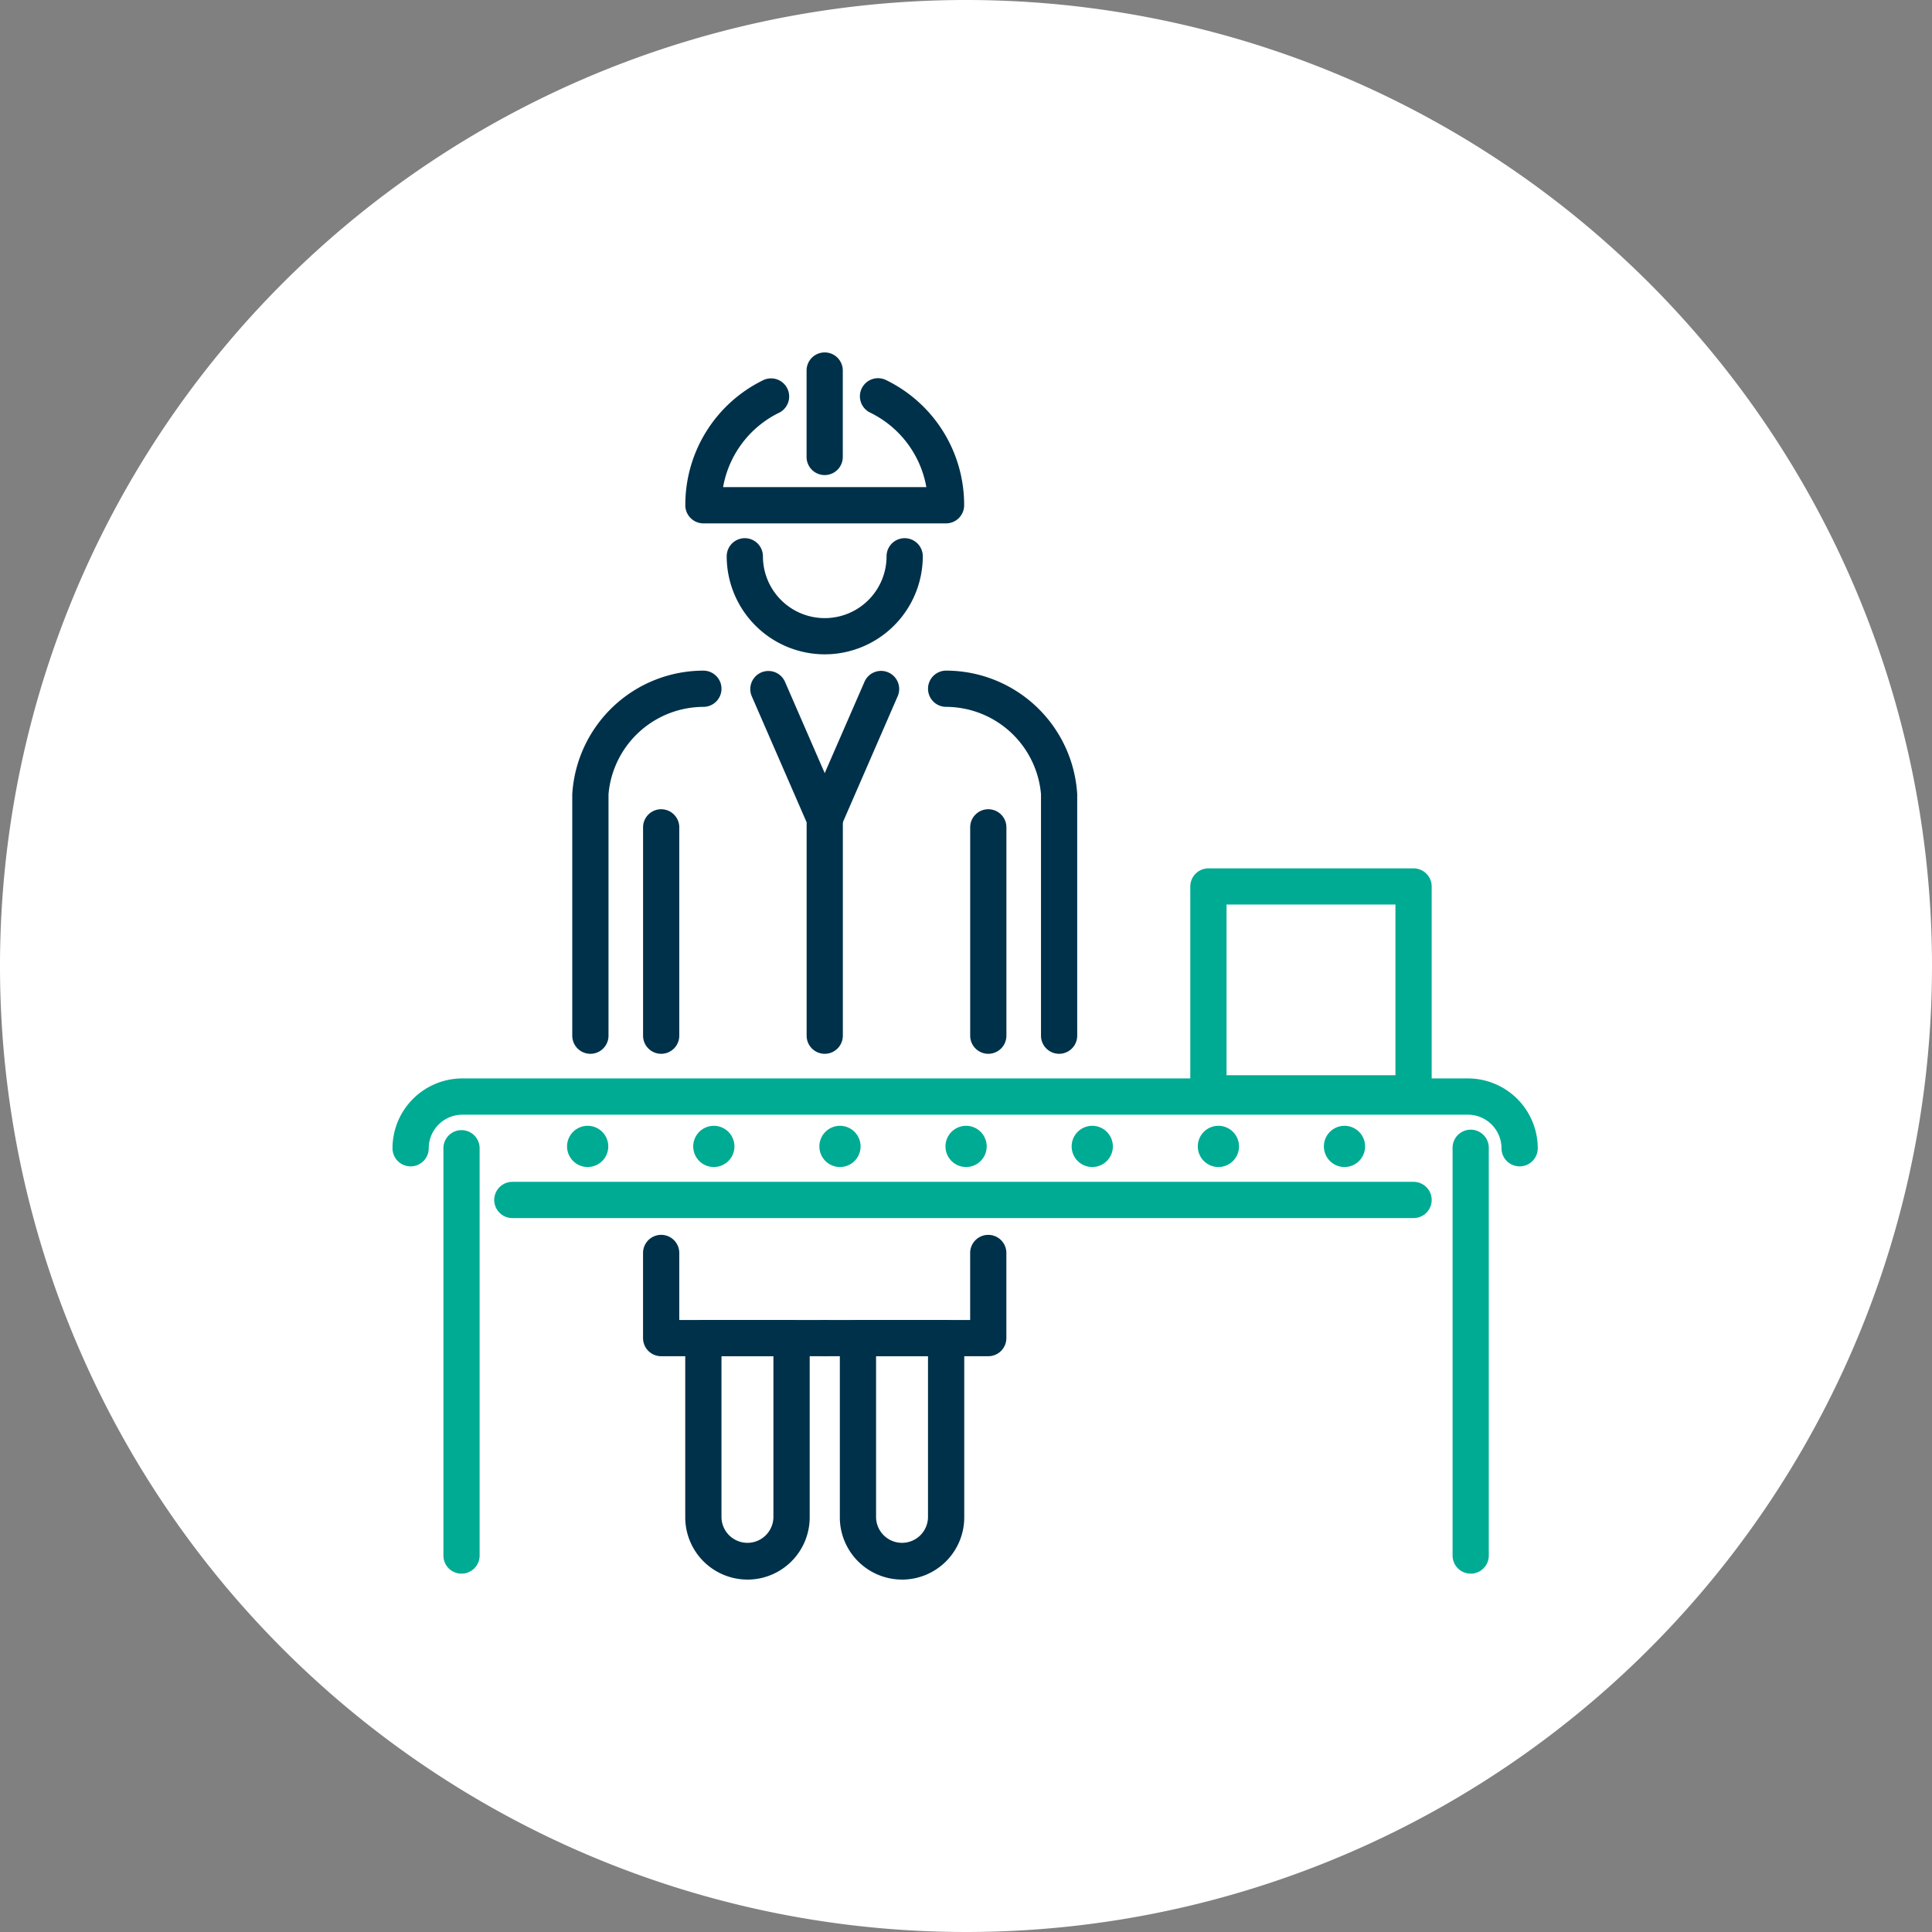 <svg id="Group_615" data-name="Group 615" xmlns="http://www.w3.org/2000/svg" width="167" height="167" viewBox="0 0 167 167">
  <rect x="0" y="0" width="167" height="167" fill="#808080" stroke="none"/>
  <path id="Path_348" data-name="Path 348" d="M167,83.5A83.5,83.5,0,1,1,83.5,0,83.5,83.5,0,0,1,167,83.5" fill="#fff"/>
  <g id="Group_635" data-name="Group 635">
    <path id="Path_349" data-name="Path 349" d="M74.38,81.874a1.566,1.566,0,0,1-1.566-1.565V62.3a1.565,1.565,0,1,1,3.13,0V80.309a1.565,1.565,0,0,1-1.564,1.565" transform="translate(11.048 9.215)" fill="#00314a"/>
    <path id="Path_350" data-name="Path 350" d="M80.981,83.452a1.565,1.565,0,0,1-1.565-1.565V61.014a8.264,8.264,0,0,0-8.2-7.551,1.566,1.566,0,0,1,0-3.132A11.366,11.366,0,0,1,82.546,61.014V81.887a1.565,1.565,0,0,1-1.565,1.565" transform="translate(10.567 7.637)" fill="#00314a"/>
    <path id="Path_351" data-name="Path 351" d="M76.234,103.168H62.165a1.566,1.566,0,1,1,0-3.132h12.5V94.243a1.565,1.565,0,1,1,3.13,0v7.36a1.565,1.565,0,0,1-1.564,1.565" transform="translate(9.194 14.062)" fill="#00314a"/>
    <path id="Path_352" data-name="Path 352" d="M68.407,121.506a5.382,5.382,0,0,1-5.376-5.375v-15.5A1.567,1.567,0,0,1,64.6,99.067h7.62a1.566,1.566,0,0,1,1.566,1.566v15.5a5.382,5.382,0,0,1-5.376,5.375M66.163,102.2v13.932a2.245,2.245,0,0,0,4.489,0V102.2Z" transform="translate(9.563 15.031)" fill="#00314a"/>
    <path id="Path_353" data-name="Path 353" d="M62.1,64.682a1.566,1.566,0,0,1-1.435-2.191L65.55,51.273a1.565,1.565,0,0,1,2.87,1.248l-4.881,11.22a1.567,1.567,0,0,1-1.436.941" transform="translate(9.185 7.637)" fill="#00314a"/>
    <path id="Path_354" data-name="Path 354" d="M49.828,81.874a1.565,1.565,0,0,1-1.565-1.565V62.3a1.565,1.565,0,1,1,3.13,0V80.309a1.565,1.565,0,0,1-1.565,1.565" transform="translate(7.323 9.215)" fill="#00314a"/>
    <path id="Path_355" data-name="Path 355" d="M44.514,83.452a1.565,1.565,0,0,1-1.565-1.565V61.014A11.366,11.366,0,0,1,54.282,50.332a1.566,1.566,0,0,1,0,3.132,8.264,8.264,0,0,0-8.2,7.551V81.887a1.565,1.565,0,0,1-1.565,1.565" transform="translate(6.517 7.637)" fill="#00314a"/>
    <path id="Path_356" data-name="Path 356" d="M63.9,103.168H49.828a1.566,1.566,0,0,1-1.566-1.565v-7.36a1.566,1.566,0,1,1,3.132,0v5.793H63.9a1.566,1.566,0,0,1,0,3.132" transform="translate(7.322 14.062)" fill="#00314a"/>
    <path id="Path_357" data-name="Path 357" d="M56.805,121.506a5.382,5.382,0,0,1-5.376-5.375v-15.5A1.567,1.567,0,0,1,53,99.067h7.62a1.567,1.567,0,0,1,1.566,1.566v15.5a5.382,5.382,0,0,1-5.376,5.375M54.561,102.2v13.932a2.245,2.245,0,0,0,4.489,0V102.2Z" transform="translate(7.803 15.031)" fill="#00314a"/>
    <path id="Path_358" data-name="Path 358" d="M62.747,83.452a1.565,1.565,0,0,1-1.565-1.565V63.443L56.43,52.523a1.566,1.566,0,0,1,2.871-1.25l4.881,11.22a1.551,1.551,0,0,1,.13.624v18.77a1.565,1.565,0,0,1-1.565,1.565" transform="translate(8.542 7.637)" fill="#00314a"/>
    <path id="Path_359" data-name="Path 359" d="M73.97,40.933H53a1.566,1.566,0,0,1-1.566-1.565,11.985,11.985,0,0,1,6.757-10.825,1.566,1.566,0,0,1,1.379,2.811A8.87,8.87,0,0,0,54.7,37.8H72.269A8.883,8.883,0,0,0,67.4,31.353a1.565,1.565,0,1,1,1.382-2.809,11.989,11.989,0,0,1,6.753,10.824,1.565,1.565,0,0,1-1.565,1.565" transform="translate(7.804 4.307)" fill="#00314a"/>
    <path id="Path_360" data-name="Path 360" d="M63.014,50.432a8.484,8.484,0,0,1-8.474-8.474,1.566,1.566,0,1,1,3.132,0,5.343,5.343,0,0,0,10.686,0,1.566,1.566,0,1,1,3.132,0,8.484,8.484,0,0,1-8.474,8.474" transform="translate(8.275 6.128)" fill="#00314a"/>
    <path id="Path_361" data-name="Path 361" d="M62.1,37.052a1.565,1.565,0,0,1-1.565-1.565V28.015a1.565,1.565,0,1,1,3.13,0v7.471A1.565,1.565,0,0,1,62.1,37.052" transform="translate(9.185 4.013)" fill="#00314a"/>
    <path id="Path_362" data-name="Path 362" d="M45.6,87.535a1.781,1.781,0,1,0-2.519,0,1.78,1.78,0,0,0,2.519,0" transform="translate(6.457 12.819)" fill="#00ab94"/>
    <path id="Path_363" data-name="Path 363" d="M55.068,87.535a1.781,1.781,0,1,0-2.519,0,1.78,1.78,0,0,0,2.519,0" transform="translate(7.894 12.819)" fill="#00ab94"/>
    <path id="Path_364" data-name="Path 364" d="M64.536,87.535a1.781,1.781,0,1,0-2.519,0,1.78,1.78,0,0,0,2.519,0" transform="translate(9.33 12.819)" fill="#00ab94"/>
    <path id="Path_365" data-name="Path 365" d="M74,87.535a1.781,1.781,0,1,0-2.519,0,1.78,1.78,0,0,0,2.519,0" transform="translate(10.767 12.819)" fill="#00ab94"/>
    <path id="Path_366" data-name="Path 366" d="M83.47,87.535a1.781,1.781,0,1,0-2.519,0,1.78,1.78,0,0,0,2.519,0" transform="translate(12.203 12.819)" fill="#00ab94"/>
    <path id="Path_367" data-name="Path 367" d="M92.938,87.535a1.781,1.781,0,1,0-2.519,0,1.78,1.78,0,0,0,2.519,0" transform="translate(13.639 12.819)" fill="#00ab94"/>
    <path id="Path_368" data-name="Path 368" d="M102.4,87.535a1.781,1.781,0,1,0-2.519,0,1.78,1.78,0,0,0,2.519,0" transform="translate(15.076 12.819)" fill="#00ab94"/>
    <path id="Path_369" data-name="Path 369" d="M116.559,91.831h-77.9a1.566,1.566,0,0,1,0-3.132h77.9a1.566,1.566,0,0,1,0,3.132" transform="translate(5.628 13.458)" fill="#00ab94"/>
    <path id="Path_370" data-name="Path 370" d="M126.884,88.538a1.564,1.564,0,0,1-1.565-1.564,2.907,2.907,0,0,0-2.9-2.9H35.49a2.907,2.907,0,0,0-2.9,2.9,1.566,1.566,0,0,1-3.132,0,6.043,6.043,0,0,1,6.036-6.036h86.924a6.042,6.042,0,0,1,6.035,6.036,1.564,1.564,0,0,1-1.565,1.564" transform="translate(4.469 12.28)" fill="#00ab94"/>
    <path id="Path_371" data-name="Path 371" d="M108.633,86.182H90.9a1.567,1.567,0,0,1-1.566-1.566V66.738A1.567,1.567,0,0,1,90.9,65.172h17.733a1.566,1.566,0,0,1,1.566,1.566V84.615a1.566,1.566,0,0,1-1.566,1.566M92.466,83.05h14.6V68.3h-14.6Z" transform="translate(13.554 9.889)" fill="#00ab94"/>
    <path id="Path_372" data-name="Path 372" d="M34.844,123.156a1.565,1.565,0,0,1-1.565-1.565V86.384a1.565,1.565,0,0,1,3.13,0v35.207a1.565,1.565,0,0,1-1.565,1.565" transform="translate(5.049 12.869)" fill="#00ab94"/>
    <path id="Path_373" data-name="Path 373" d="M110.584,123.156a1.565,1.565,0,0,1-1.565-1.565V86.384a1.565,1.565,0,1,1,3.129,0v35.207a1.564,1.564,0,0,1-1.564,1.565" transform="translate(16.541 12.869)" fill="#00ab94"/>
  </g>
  <rect id="Rectangle_1251" data-name="Rectangle 1251" width="167" height="167" fill="none"/>
</svg>
